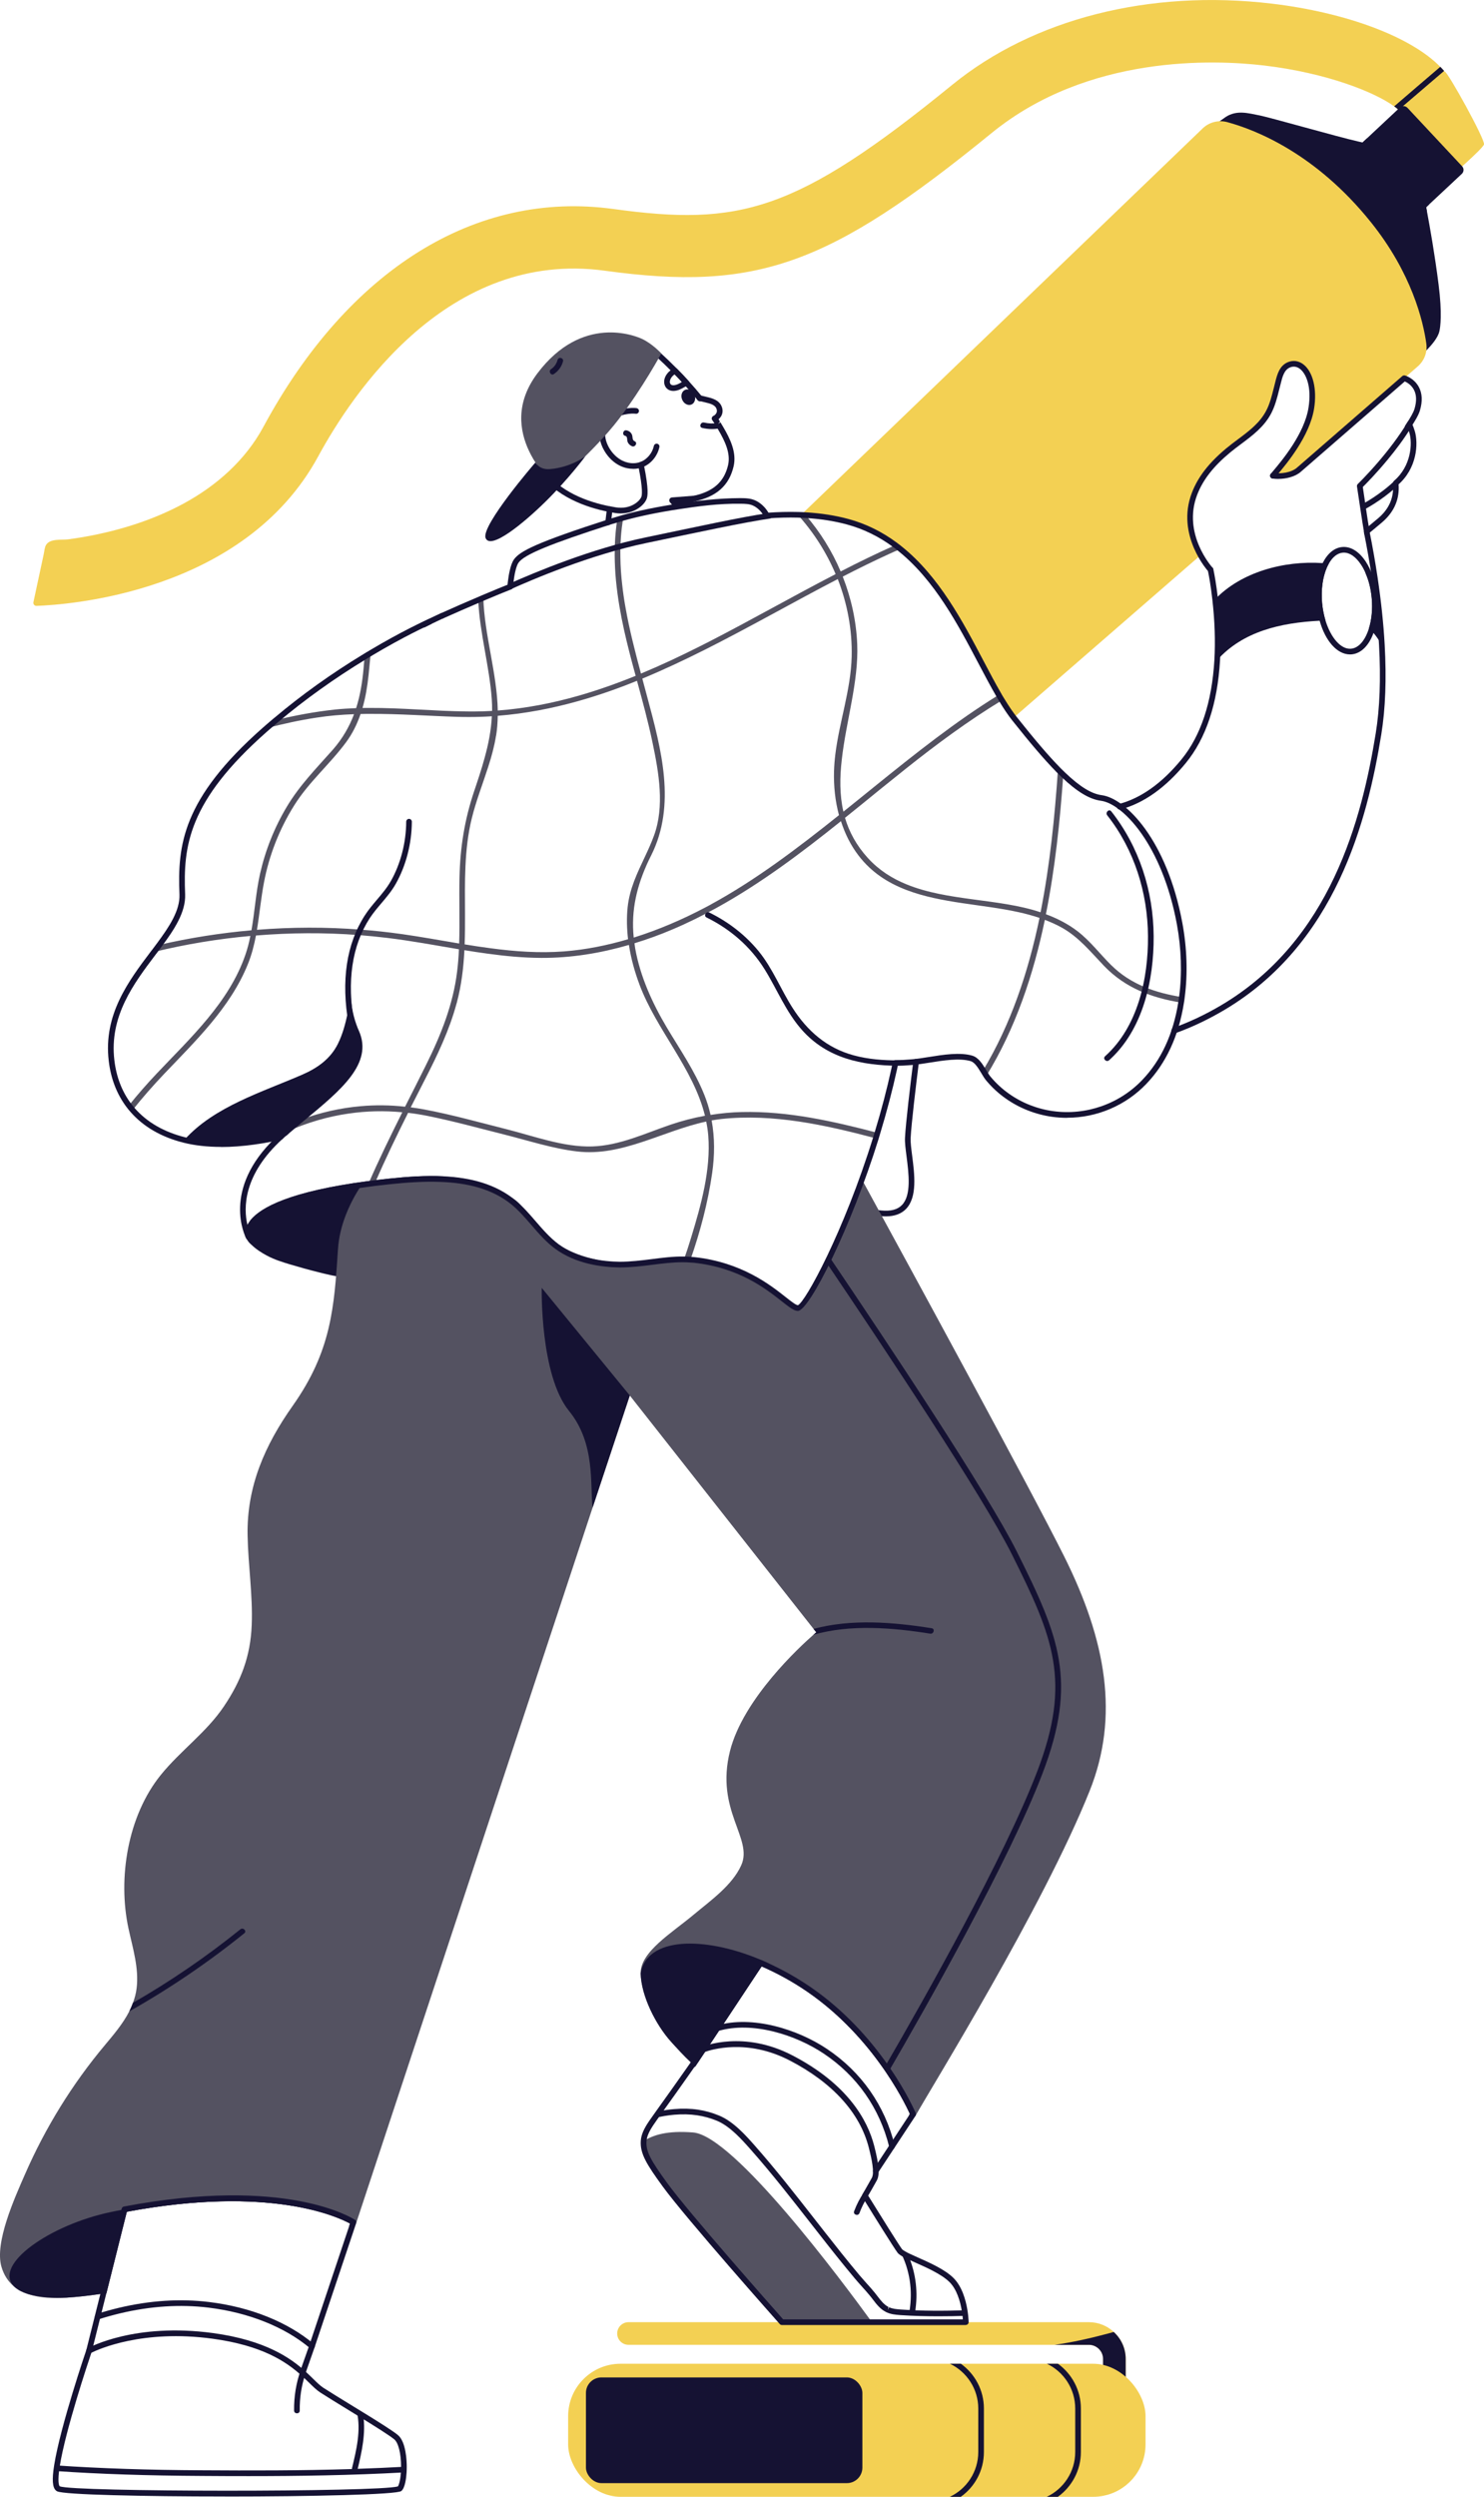<?xml version="1.0" standalone="no"?>
<!DOCTYPE svg PUBLIC "-//W3C//DTD SVG 1.1//EN" "http://www.w3.org/Graphics/SVG/1.1/DTD/svg11.dtd">
<svg xmlns="http://www.w3.org/2000/svg" id="Warstwa_2" data-name="Warstwa 2" viewBox="0 0 604.7 1017.03" width="604.7" height="1017.03">
  <defs>
    <style>
      .cls-1 {
        fill: #151233;
      }

      .cls-2 {
        fill: #f3d053;
      }

      .cls-3 {
        fill: #545261;
      }
    </style>
  </defs>
  <g id="Layer_4" data-name="Layer 4">
    <g>
      <path class="cls-3" d="M355.3,945.9h-36.72s-38.27-43.04-47.68-56.03c-6.44-8.86-9-13.05-8.65-17.78,4.04-2.45,9.48-4.3,20.18-3.47,16.58,1.29,60.55,60.32,72.86,77.27Z"/>
      <path class="cls-1" d="M248.34,171.24c-.39,0-.78-.2-.99-.57-.32-.55-.14-1.25.41-1.58,6.15-3.63,11.41-2.88,11.63-2.84.63.1,1.06.68.96,1.31-.09.63-.68,1.08-1.31.97-.05-.01-4.72-.65-10.12,2.54-.18.11-.39.16-.59.16Z"/>
      <path class="cls-2" d="M588.43,28.88c-.48-.55-.99-1.11-1.55-1.66-11.92-12.2-38.22-22.14-68.81-25.76-49.66-5.86-97.06,6.2-130.04,33.08-63.94,52.11-86.91,57.62-138.14,50.58-56.05-7.68-107.99,24.68-142.57,88.76-7.3,13.54-19.07,23.95-32.48,31.22-11.4,6.18-23.89,10.27-36.58,12.84-3.48.7-6.98,1.29-10.5,1.75-2.66.35-7.37-.43-9,2.29-.62,1.03-.69,2.59-.95,3.77-1.15,5.36-2.3,10.71-3.45,16.07-.25,1.15-.5,2.31-.74,3.46-.17.8.44,1.55,1.25,1.52,11.98-.44,84.43-5.01,114.77-60.87,13.91-25.61,52.96-84.4,116.8-75.66,61.82,8.47,91.27-2.01,157.61-56.07,39.3-32.04,90.74-29.92,111.04-27.52,25.6,3.02,45.3,10.96,53,16.65.69.48,1.29.99,1.78,1.45.42.39.74.76,1.02,1.11l18.54-15.73c-.32-.42-.65-.83-1.01-1.27Z"/>
      <path class="cls-1" d="M588.43,28.88v.02c-6.18,5.28-12.36,10.59-18.54,15.87-.48-.46-1.08-.97-1.78-1.45,6.25-5.4,12.52-10.75,18.78-16.1.55.55,1.06,1.11,1.55,1.66Z"/>
      <path class="cls-1" d="M360.93,495.46c-.68,0-1.39-.04-2.14-.11-.84-.09-1.69-.21-2.54-.37-.63-.11-1.04-.72-.92-1.34.11-.63.71-1.05,1.34-.92.79.15,1.58.26,2.36.34,3.89.39,6.66-.32,8.48-2.19,3.92-4.03,2.79-12.79,1.89-19.83-.39-3.02-.73-5.63-.63-7.58.28-5.88,2.23-22.03,3.37-31.13.08-.63.66-1.08,1.29-1,.63.08,1.08.66,1,1.29-1.14,9.07-3.08,25.14-3.36,30.95-.08,1.74.24,4.26.61,7.17.97,7.53,2.18,16.9-2.52,21.73-1.93,1.99-4.7,2.99-8.24,2.99Z"/>
      <path class="cls-3" d="M433.52,633.76c-14.03-28.06-63.72-119.27-81.99-152.73-.57,2.09-1.25,4.14-2.22,6.14-2.24,4.62-4.5,9.16-6.54,13.88-3.85,8.9-7.82,17.79-12.87,26.08-2.58,4.24-4.27,8.07-9.33,2.61-5.48-5.91-15.85-11.71-25.77-14.79-.19.07-.39.1-.63.05-4.71-1.05-8.64-2.72-13.6-2.65-5.15.07-10.19.94-15.25,1.76-7.62,1.24-15.08,1.85-22.7.21-7.42-1.6-14.12-4.92-19.78-9.99-2.82-2.53-5.31-5.41-7.44-8.55-.95-1.4-1.74-2.96-2.77-4.31-1.94-2.53-4.05-3.69-6.55-4.74l9.66,29.79,115.77,147,1.11,1.38s-.41.35-1.18,1.01c-5.47,4.8-28.67,26.11-34,47.42-6.07,24.22,9.53,35.47,4.61,46.43-3.71,8.28-12.71,14.55-19.47,20.21-8.79,7.36-21.75,15.11-21.52,23.87,0,.02-.02.02,0,.05.25,9.2,6.16,20.78,12.2,27.56,2.63,2.98,5.65,5.56,8.9,7.82.62.46,1.27.88,1.94,1.29l26.25-39.6c5.47,2.38,10.79,5.21,15.89,8.49,28.6,18.36,42.37,46.87,44.54,51.64l-.41.62c.74-.18,1.25-.32,1.5-.39.09-.02.14-.05.18-.07.02-.02.05-.02.05-.02,0,0,.44,1.45.92.65,6.6-11.83,51.97-84.86,71-132.43,12.11-30.28,6.8-61.09-10.5-95.69Z"/>
      <path class="cls-1" d="M414.37,632.08c-11.94-23.88-53.31-85.96-75.76-119.16-.57.53-.98,1.31-1.38,2.07,22.53,33.34,63.28,94.53,75.08,118.13,16.9,33.81,24.4,51.69,10.33,88.45-13.32,34.81-46.08,92.75-61.54,119.4,0,.02.02.03.03.05.37.9.72,1.8,1.03,2.71,15.06-25.9,48.97-85.66,62.63-121.33,14.42-37.67,6.78-55.89-10.42-90.31Z"/>
      <path class="cls-1" d="M180.68,479.17l-1.22,2.26s-10.63,19.42-10.63,19.42c-.54.99-.83,2.18-1.32,3.21-1.23,2.52-2.78,4.88-4.62,6.99-2.46,2.81-5.46,5.15-8.86,6.72-4.38,2.03-9.24,2.71-14.04,2.4-3.55-.23-6.98-1.15-10.43-2.01-3.74-.93-7.45-1.96-11.14-3.06-3.39-1.01-6.64-2.02-9.77-3.71-2.27-1.22-4.4-2.61-6.25-4.41-.67-.65-.9-.61-2.13-2.67-1.23-2.06.7-1.31.4-2.15l1.38-5.12c4.22-5.21,16.12-11.74,47.84-15.92l2.68-.35c1.94-.23,3.9-.46,5.97-.67,7.43-.78,14.95-1.31,22.14-.95Z"/>
      <path class="cls-3" d="M249.1,514.2c-10.93-1.52-21.05-5.01-28.9-13.01-4.08-4.16-6.81-9.64-11.52-13.13-5.43-4.01-13.03-6.63-19.64-7.89-14.15-2.71-28.56,1.27-42.52,3.69-4.39,7-8.19,15.59-8.8,24.95-1.55,23.85-2.7,41.52-18.45,63.82-11.35,16.05-18.78,32.91-18.38,52.84.23,12.16,2.15,24.27,1.68,36.42-.48,12.69-4.34,22.79-11.33,33.17-7.13,10.61-17.67,17.99-25.72,27.93-13.45,16.61-17.62,42-13.15,62.6,1.71,7.89,4.31,16.1,3.3,24.27-.25,2.1-.78,4.08-1.5,5.97-.41,1.2-.92,2.35-1.5,3.48-2.56,4.98-6.27,9.36-9.92,13.72-13.29,15.85-24.27,33.63-32.55,52.59-4.31,9.83-12.48,27.93-9.6,37.74,1.01,3.44,2.77,6,4.98,7.87l.07.07c1.59,1.31,3.39,2.28,5.35,3,.16.07.32.12.46.16,4.89,1.68,10.56,1.78,15.52,1.48.07,0,.14,0,.21-.02,4.31-.28,8.9-.78,13.7-1.5.81-.09,1.64-.21,2.47-.35v-.02l8.3-33.12c58.54-10.93,86.2,2.17,90.97,4.8l-.35,1.06c1.29-.46,2.08-.76,2.28-.83.02-.02.05-.02.05-.02l.51-.37,96.35-291.48,15.15-45.65,5.63-16.95-1.2-37.74c-3.51.94-7.4,1.09-11.96.46Z"/>
      <path class="cls-1" d="M568.8,197.88c-.32,0-.65-.14-.87-.4-.42-.48-.36-1.21.12-1.63,7.01-6.02,7.55-15.23,6.24-19.62-.28-.93-.63-1.87-.98-2.64-.26-.58,0-1.26.57-1.52.57-.26,1.26,0,1.52.57.4.87.77,1.89,1.09,2.93,1.53,5.15.94,15.26-6.95,22.04-.22.19-.49.28-.75.28Z"/>
      <path class="cls-1" d="M557.79,217.23l-.84-.8-.73-.89c.71-.59,1.05-.87,1.71-1.4,1.25-1.02,2.52-2.08,3.76-3.14,4.03-3.46,6.04-7.66,5.96-12.48,0-.32-.02-.64-.05-.95-.04-.64.44-1.19,1.07-1.23.64-.04,1.19.44,1.23,1.07.02.35.04.7.05,1.07.09,5.55-2.19,10.35-6.77,14.28-1.25,1.07-2.53,2.13-3.8,3.18-.66.53-.99.81-1.59,1.3Z"/>
      <path class="cls-1" d="M568.8,198.5c-6.07,5.49-12.43,8.81-12.8,9l-1.04-2.05c.09-.05,7.34-3.81,13.56-9.85.16.92.25,1.89.28,2.91Z"/>
      <g>
        <path class="cls-1" d="M478.5,420.93c-.47,0-.92-.29-1.09-.76-.21-.6.1-1.26.7-1.48,6.59-2.36,13.18-5.48,19.59-9.28,44.55-26.41,57.23-75.82,62.88-110.69,1.66-10.26,2.11-22.35,1.35-35.94-.47-8.43-1.44-17.59-2.87-27.23-.91-6.11-2.02-12.4-3.28-18.68-.13-.62.28-1.23.9-1.36.61-.13,1.23.28,1.36.9,1.27,6.32,2.38,12.64,3.3,18.8,1.45,9.71,2.42,18.94,2.89,27.44.77,13.76.31,26.02-1.37,36.44-5.73,35.33-18.59,85.4-63.98,112.31-6.54,3.87-13.26,7.06-19.98,9.47-.13.05-.26.07-.39.07Z"/>
        <path class="cls-1" d="M456.26,329.76c-.51,0-.98-.34-1.11-.86-.16-.61.2-1.25.82-1.41,8.98-2.38,17.55-8.49,25.45-18.15,7.9-9.66,12.42-23.3,13.42-40.53.43-7.67.15-15.94-.83-24.58-.71-6.14-1.34-9.48-1.85-11.93-.13-.62.27-1.23.89-1.36.61-.14,1.23.27,1.36.89.52,2.5,1.16,5.9,1.89,12.14.99,8.77,1.27,17.17.84,24.97-1.03,17.74-5.72,31.82-13.94,41.86-8.22,10.04-17.18,16.41-26.65,18.92-.1.03-.2.04-.3.04Z"/>
      </g>
      <g>
        <path class="cls-2" d="M570.91,45.14c.72-.58,16.72-15.86,17.88-15.86s16.48,27.68,15.91,29.55c-.58,1.87-14.03,13.45-14.03,13.45l-19.75-27.15Z"/>
        <path class="cls-1" d="M595.65,70.83l-13.33,12.46-1.18,1.13-.53.48-16.47,15.41-25.26-27.01,16.31-15.27.07-.05,1.71-1.59,13.42-12.57c.9-.83,2.28-.78,3.14.12l22.24,23.78c.83.88.78,2.28-.12,3.11Z"/>
        <path class="cls-1" d="M586.52,134.95c-1.15,5.19-10.38,12.29-10.38,12.29,0,0-82.21-95.65-82.25-95.72.18,0,5.05-3.55,5.63-3.92,4.52-2.88,9.07-1.5,13.91-.55,4.36.88,31.81,8.74,40.11,10.61.55.12,1.11.25,1.66.37.07.02.12.02.18.05l2.14.48,23.07,23.07s.21.99.55,2.79c.09.55.23,1.18.35,1.89,1.15,6.07,3.16,17.39,4.71,29.62,1.5,11.79.72,17.32.32,19.03Z"/>
        <path class="cls-2" d="M581.21,140.03c-1.3-9.32-5.96-28.77-22.56-49.48-22.67-28.28-47.42-37.79-58.56-40.8-3.56-.96-7.35-.02-10.01,2.54l-164.01,157.77c11.57.39,23.84,3.2,33.92,8.74,7.79,4.29,13.54,10.29,18.26,17.36,4.25,3.03,6.97,7.44,9.39,12.04,3.41,6.51,7.76,12.6,10.86,19.27,3.49,7.51,13.15,23.97,14.1,25.24l76.19-66.2c-3.12-3.97-3.85-10.82-3.87-15.62-.04-7.46,3.01-14.24,7.41-20.12.11-.15.24-.26.38-.34,3.05-4.37,8.35-7.67,12.39-10.99,5.14-4.23,9.99-6.75,12.85-13.08,0-.04,0-.07,0-.11,1.17-4.87,1.66-16.55,8.25-17.81,4.96-.94,7.72,6.17,8.39,9.96,1.24,6.92-1.33,15.44-5.06,21.25-.81,1.26-1.74,2.35-2.72,3.39-.55,2.26-1.98,4.14-3.48,5.88-1.29,1.49-2.58,2.97-3.88,4.46,2.23.74,4.62.68,7.02.39l51.23-44.51c2.64-2.3,3.98-5.76,3.5-9.23Z"/>
        <path class="cls-1" d="M581.14,84.42c.09.55.23,1.18.35,1.89-.28-.48-.58-.95-.88-1.41-2.98-4.73-6.41-9.13-10.17-13.29-.81-.9-1.64-1.78-2.49-2.63-3.9-3.97-8.1-7.63-12.57-10.91-.02-.05-.07-.07-.12-.09l1.71-1.59c5.44,4.01,10.5,8.56,15.09,13.61,3.78,4.13,7.24,8.56,10.26,13.29l-1.18,1.13Z"/>
      </g>
      <g>
        <path class="cls-1" d="M282.7,204.29c-.53,0-1.01-.37-1.13-.91-.14-.62.26-1.24.88-1.37,8.21-1.78,12.6-5.66,14.23-12.56,1.11-4.8-1.29-9.8-4.05-14.48-.32-.56-.65-1.11-.98-1.66-.02-.02-.1-.15-.17-.28-.43-.71-.82-1.32-1.22-1.92-.35-.53-.2-1.25.33-1.6.53-.35,1.25-.21,1.6.33.41.62.8,1.24,1.19,1.87l-.76.98.94-.67c.41.66.75,1.23,1.07,1.79,3,5.08,5.6,10.57,4.3,16.16-1.83,7.78-6.91,12.33-15.99,14.29-.08.02-.16.03-.24.03Z"/>
        <path class="cls-1" d="M239.21,181c-.48,0-.92-.3-1.09-.77-2.32-6.67-2.54-13.4-.66-19.49,3.49-11.3,8.41-18.3,14.61-20.78,4.47-1.8,9.46-1.2,14.81,1.79.23.16,4.03,3.43,8.99,8.46,1.49,1.49,3.09,3.17,4.73,4.99,1.95,2.14,3.81,4.3,5.52,6.41.4.5.32,1.22-.17,1.62-.5.4-1.22.32-1.62-.17-1.68-2.07-3.51-4.2-5.44-6.31-1.62-1.8-3.18-3.45-4.65-4.92-4.89-4.96-8.62-8.17-8.66-8.2-4.53-2.5-8.85-3.05-12.64-1.53-5.53,2.22-9.99,8.72-13.26,19.33-1.74,5.61-1.52,11.85.64,18.05.21.6-.11,1.26-.71,1.47-.13.04-.25.06-.38.06Z"/>
      </g>
      <path class="cls-1" d="M247.81,213.94s-.09,0-.14,0c-.63-.07-1.09-.65-1.01-1.28l.64-5.38c.07-.63.66-1.09,1.28-1.01.63.07,1.09.65,1.01,1.28l-.64,5.38c-.07.59-.57,1.02-1.14,1.02Z"/>
      <path class="cls-1" d="M291.22,171.63c-.4,0-.79-.21-1-.58-.32-.55-.12-1.26.43-1.57.73-.42,1.87-1.34,1.34-2.89-.6-1.73-2.67-2.22-4.67-2.7l-.66-.16c-.61-.15-1.22-.3-1.83-.44-.62-.14-1.01-.76-.86-1.38.15-.62.76-1.01,1.38-.86.62.14,1.25.29,1.87.45l.64.16c2.24.53,5.3,1.26,6.31,4.19.77,2.21-.15,4.37-2.38,5.65-.18.1-.38.15-.57.15Z"/>
      <path class="cls-1" d="M278.01,162.89c.74,1.64,2.44,2.48,3.79,1.87s1.86-2.44,1.12-4.08c-.74-1.64-2.44-2.48-3.79-1.87-1.36.61-1.86,2.44-1.12,4.08Z"/>
      <path class="cls-1" d="M286.16,174.31c2.54.6,5.1.62,7.47.06-.32-.55-.65-1.11-.99-1.67-.09-.12-.15-.25-.24-.39-1.76.3-3.6.25-5.49-.19-1.44-.33-2.22,1.85-.75,2.19Z"/>
      <path class="cls-1" d="M274.38,159.24c-1.37,0-2.52-.59-3.18-1.64-.81-1.29-.76-3.05.13-4.59.65-1.15,1.67-2.13,3.11-3,.45-.28,1.04-.2,1.41.17,1.5,1.5,3.09,3.18,4.74,5,.24.27.34.62.28.98-.06.35-.28.65-.6.82l-.64.32c-.27.14-.55.27-.81.42-1.23.72-2.6,1.41-4.11,1.51-.11,0-.23.01-.34.01ZM274.89,152.48c-.7.52-1.21,1.07-1.55,1.67-.45.78-.52,1.68-.18,2.22.26.41.72.59,1.41.55h0c1.08-.07,2.17-.66,3.11-1.21l.18-.1c-1.02-1.11-2.01-2.16-2.97-3.13Z"/>
      <path class="cls-1" d="M252.97,209.15c-.75,0-1.5-.06-2.27-.18-7.15-1.11-20.38-4.35-28.67-13.55-.43-.48-.39-1.2.08-1.63.47-.43,1.2-.39,1.63.08,7.81,8.67,20.46,11.75,27.31,12.81,2.8.43,5.51-.08,7.64-1.46,1.3-.84,2.18-1.77,2.63-2.78.28-.63.72-3.09-1.17-12.4-.13-.62.28-1.23.9-1.36.61-.12,1.23.28,1.36.9,2.01,9.89,1.55,12.61,1.02,13.79-.63,1.43-1.81,2.71-3.49,3.79-2.01,1.3-4.43,1.97-6.97,1.97Z"/>
      <g>
        <path class="cls-1" d="M261.36,190.39c-.47,0-.91-.29-1.08-.75-.22-.6.08-1.26.68-1.48,2.69-1,4.84-3.56,5.48-6.53.14-.62.74-1.02,1.37-.88.62.13,1.02.75.88,1.37-.81,3.73-3.53,6.95-6.94,8.21-.13.05-.27.07-.4.07Z"/>
        <path class="cls-1" d="M258.01,190.97c-.82,0-1.66-.09-2.49-.26-.96-.2-1.89-.52-2.78-.94-2.6-1.24-4.84-3.36-6.47-6.12-1.9-3.23-2.48-6.64-1.63-9.59,1-3.44,4.15-6.26,8.02-7.18.62-.16,1.24.24,1.39.86.15.62-.24,1.24-.86,1.39-3.08.73-5.57,2.92-6.34,5.58-.66,2.3-.15,5.14,1.4,7.78,1.37,2.33,3.32,4.18,5.47,5.21.72.34,1.48.6,2.26.77,1.74.37,3.45.26,4.96-.3.6-.22,1.26.09,1.48.68.22.6-.08,1.26-.68,1.48-1.18.44-2.45.66-3.75.66Z"/>
      </g>
      <path class="cls-1" d="M255.73,179.96c-.3-.79.06-2.2-.96-2.42-1.45-.32-.9-2.56.55-2.24.96.21,1.75.78,2.16,1.69.44.97-.01,2.25,1.12,2.74,1.36.6.22,2.61-1.13,2.01-.79-.35-1.44-.97-1.75-1.79Z"/>
      <path class="cls-1" d="M274.16,205.95c2.8-.24,5.61-.37,8.42-.44l.12-2.37.82-1.27-9.69.75c-.98.08-1.47,1.21-.85,1.97.34.41.74.88,1.18,1.36Z"/>
      <path class="cls-3" d="M269.47,143.97s-7.41,13.76-17.31,26.73c-9.9,12.97-26.33,26.79-26.33,26.79,0,0-24.98-21.38-6.82-45.45,18.16-24.07,39.78-15.31,42.59-14,4.3,2.01,7.86,5.92,7.86,5.92Z"/>
      <path class="cls-1" d="M218.18,188.39c-.17.12-22.24,25.76-20.31,30.76,1.92,5,15.14-5.69,24.41-14.81,9.47-9.32,16.24-18.48,16.24-18.48,0,0-5.78,4.53-14.49,5.22-4.31.34-5.84-2.68-5.84-2.68Z"/>
      <path class="cls-1" d="M227.2,146.6c-.42,1.56-1.31,2.86-2.65,3.76-1.22.83-.07,2.83,1.16,1.99,1.84-1.24,3.13-2.99,3.71-5.14.39-1.44-1.84-2.05-2.22-.61Z"/>
      <path class="cls-3" d="M452.8,393.15c-4.61-4.57-8.51-9.8-13.68-13.79-3.92-3.02-8.33-5.26-12.94-6.97,3.74-18.66,5.74-37.85,7.08-56.74-.69-.67-1.41-1.38-2.17-2.12-1.31,19.28-3.3,38.96-7.08,58.06-.02-.02-.05-.02-.09-.02-16.88-5.65-37.81-4.45-54.64-11.39-5.81-2.38-11.14-5.74-15.66-10.7-4.71-5.19-7.61-10.66-9.3-16.35,4.68-3.76,9.34-7.54,13.98-11.33,3.6-2.91,7.2-5.79,10.79-8.67,12.36-9.83,25.4-19.51,39.14-27.84-.46-.72-.9-1.45-1.31-2.21-17.48,10.77-34.02,23.94-50.47,37.23-4.27,3.44-8.51,6.9-12.78,10.31-1.57-6.83-1.5-13.91-.67-21.13,1.73-15.64,6.92-31.83,6.3-47.08-.39-9.5-2.47-18.8-5.9-27.54,6.27-3.23,12.59-6.34,18.96-9.25,1.48-.67,2.95-1.34,4.45-1.96-.67-.55-1.36-1.08-2.05-1.59-7.52,3.34-14.9,6.94-22.21,10.7-3.53-8.3-8.35-16.05-14.23-22.88-1.06-.07-2.12-.12-3.18-.14,6.41,7.1,11.63,15.29,15.36,24.1-17.23,8.9-34.09,18.54-51.34,27.4-1.29.67-2.61,1.34-3.92,1.98-7.89,3.99-15.92,7.75-24.06,11.14-2.4-8.95-4.75-18.01-6.34-27.15-.53-2.95-.97-5.93-1.29-8.9-.44-3.78-.72-7.59-.76-11.39-.09-5.33.25-10.68,1.18-15.98-.83.23-1.64.46-2.47.69-.99,6.5-1.22,13.03-.88,19.61v.02c.07,1.71.21,3.44.37,5.14.35,3.58.83,7.13,1.43,10.68,1.06,6.27,2.49,12.52,4.06,18.66.81,3.18,1.66,6.34,2.54,9.53-7.61,3.09-15.36,5.84-23.23,8.1-10.75,3.07-21.73,5.21-32.96,6.04-.3-15.22-5.47-30.82-5.88-45.9-.67.28-1.36.58-2.08.9.6,13.38,4.57,27.06,5.51,40.32.12,1.64.16,3.25.14,4.84-2.51.14-5.05.23-7.59.23-.95,0-1.87,0-2.81-.02-13.33-.14-26.59-1.5-39.9-1.43-.83,0-1.68,0-2.51.02,1.25-4.31,1.98-8.83,2.47-13.4.3-2.95.6-5.93.88-8.95-.83.46-1.66.97-2.51,1.5-.12,1.52-.25,3.04-.39,4.57-.51,5.79-1.41,11.23-3.04,16.35-2.98.12-5.95.28-8.93.6-7.96.88-15.85,2.33-23.62,4.22h-.02c-1.29,1.08-2.58,2.19-3.88,3.32,6.67-1.75,13.42-3.23,20.27-4.27,5.12-.81,10.22-1.22,15.32-1.41-1.94,5.14-4.71,9.99-8.7,14.53-6.69,7.54-13.52,14.49-18.71,23.2-5.05,8.44-8.74,17.74-10.91,27.36-1.68,7.54-2.14,15.32-3.48,22.93-12.62,1.11-25.16,3.09-37.5,5.93-.69.95-1.43,1.91-2.15,2.88,12.89-3.14,26.02-5.31,39.21-6.5-.51,2.58-1.15,5.14-2.03,7.66-6.64,19.38-22.37,33.84-36.1,48.35-3.99,4.22-7.8,8.56-11.37,13.03.48.65.99,1.27,1.52,1.87,3.97-5.01,8.23-9.85,12.71-14.58,12.92-13.56,27.1-27.13,34.25-44.84,1.55-3.81,2.54-7.73,3.3-11.67,13.91-1.15,27.91-1.25,41.84-.18,3.88.3,7.75.69,11.62,1.15,9.78,1.18,19.51,3,29.25,4.64-.14,3.07-.37,6.14-.76,9.18-.81,6.62-2.45,13.03-4.61,19.26-2.24,6.41-5.03,12.64-8.07,18.75-2.81,5.67-5.67,11.3-8.51,16.93-6.09-.67-12.11-.74-18.08-.21-8.23.72-16.35,2.54-24.36,5.49-1.61.6-3.23,1.25-4.82,1.94-4.84,2.08-9.5,4.43-14.07,6.99,2.31-.3,4.68-.69,7.13-1.18,0,0,.02,0,.02-.02.88-.44,1.73-.88,2.63-1.31,1.11-.53,2.21-1.04,3.32-1.52,8.33-3.71,16.75-6.18,25.35-7.4h.02c7.13-1.04,14.37-1.2,21.73-.51-4.82,9.66-9.57,19.33-13.86,29.25.88-.12,1.78-.23,2.68-.35,4.2-9.69,8.79-19.21,13.54-28.67,2.65.3,5.33.74,8,1.27,10.52,2.12,20.87,4.98,31.25,7.59,9.73,2.44,19.63,5.7,29.62,6.87,18.25,2.19,34.99-8.42,52.61-12.18.37,1.85.67,3.74.83,5.67,1.11,14.05-2.98,28.53-7.06,41.84-.88,2.91-1.82,5.81-2.84,8.67.88,0,1.75.05,2.63.12,4.04-11.53,7.15-23.37,8.86-35.29,1.04-7.27,1.08-14.44-.21-21.47,1.31-.23,2.63-.42,3.94-.58,21.29-2.26,42.44,2.45,62.97,7.87.23-.74.46-1.48.67-2.24-18.06-4.73-36.49-8.9-55.24-8.47-4.31.09-8.56.51-12.78,1.18-.62-2.74-1.45-5.47-2.54-8.17-3.92-9.8-9.96-18.5-15.34-27.52-5.9-9.94-10.75-20.62-12.82-32.04-.14-.74-.18-1.45-.3-2.19,5.24-1.61,10.38-3.46,15.41-5.61,6.18-2.61,12.13-5.56,17.95-8.76,18.08-9.96,34.6-22.42,50.77-35.36,1.61,5.03,3.94,9.8,7.17,14,5.28,6.9,12.06,11.19,19.58,14.05,14.23,5.44,31.14,5.79,45.65,9.02,2.86.62,5.72,1.41,8.51,2.33-4.57,22.05-11.65,43.25-23.02,62.16.46.76.9,1.52,1.34,2.19,11.83-19.26,19.14-40.96,23.85-63.55,2.44.92,4.84,1.98,7.13,3.28,6.85,3.9,11.6,9.83,16.95,15.43,8.7,9.06,19.44,13.03,31.44,14.99.14-.74.25-1.48.32-2.24-10.63-1.73-20.78-5.07-28.76-12.99ZM202.15,299.69c.44-2.7.62-5.4.67-8.12,11.26-.9,22.17-3,32.8-6,8.14-2.28,16.1-5.07,23.94-8.26,2.28,8.35,4.57,16.72,6.34,25.21,2.54,12.16,5.01,25.93.55,37.94-1.08,2.98-2.38,5.79-3.67,8.53-3.09,6.6-6.23,12.92-7.04,20.62-.44,4.31-.32,8.67.18,12.96-8.51,2.51-17.23,4.27-26.09,4.96-10.03.76-19.93.05-29.8-1.27h-.02c-3.55-.46-7.13-1.01-10.68-1.59.16-4.11.18-8.23.16-12.36-.05-13.01-.39-26.2,2.74-38.93,1.75-7.15,4.47-14.02,6.71-21.04,1.34-4.13,2.49-8.33,3.18-12.66ZM163.79,380.49c-5.58-.78-11.19-1.41-16.79-1.82-14.07-1.11-28.23-1.06-42.3.07,1.06-6.41,1.64-12.89,2.88-19.38,2.1-11.03,6.27-21.64,12.23-31.18,5.97-9.62,14.53-16.79,21.2-25.83,2.65-3.58,4.52-7.45,5.91-11.51,1.27-.05,2.54-.05,3.81-.05,11.79-.07,23.57.83,35.5,1.2,1.61.05,3.21.07,4.8.07,3.16,0,6.3-.09,9.39-.3-.3,5.77-1.38,11.3-2.91,16.79v.02c-1.22,4.52-2.72,9-4.27,13.61-3.9,11.53-5.74,22.97-6,35.13-.21,9,.16,18.01-.14,27.01-7.77-1.31-15.52-2.72-23.3-3.83ZM260.57,401.04c6.94,18.54,21.96,34.16,26.69,53.44-4.73.85-9.41,2.08-14.02,3.64-10.38,3.53-20.71,8.49-31.88,8.86-11.72.37-23.97-4.27-35.22-7.08-11.07-2.79-22.12-5.9-33.35-8-1.82-.35-3.62-.6-5.42-.85,1.94-3.83,3.88-7.66,5.86-11.49,5.05-9.83,9.85-19.93,12.76-30.63.07-.18.12-.35.16-.53,1.87-7.01,2.72-14.16,3.09-21.36,3.18.51,6.37,1.01,9.55,1.43,7.22.99,14.49,1.68,21.8,1.71,12.13.05,24.08-1.91,35.68-5.28.85,5.51,2.35,10.96,4.31,16.15ZM289.71,368.4c-.76.42-1.52.83-2.28,1.22-9.32,4.91-19.1,9.13-29.2,12.29-1.15-11.19,1.27-21.17,6.11-31.46.32-.65.65-1.31.97-1.96,10.36-20.62,4.13-43.29-1.55-64.49-.67-2.51-1.34-5.03-2.03-7.57,8.56-3.55,17-7.52,25.37-11.72,18.27-9.18,36.17-19.44,54.27-28.83,3.9,9.99,5.93,20.74,5.67,31.58-.35,13.56-5.03,26.5-6.67,39.9-.28,2.26-.46,4.54-.53,6.85-.16,5.95.46,12.04,2.03,17.83-16.93,13.52-34,26.46-52.17,36.35Z"/>
      <path class="cls-1" d="M366.1,431.92c-.14.74-.3,1.48-.46,2.19-14.46-.16-28.53-2.98-38.82-14.53-6.57-7.38-10.08-16.42-15.22-24.7-5.74-9.25-13.98-16.4-23.71-21.17-1.34-.67-.16-2.65,1.15-2.01,7.77,3.83,14.67,9.11,20.14,15.82,5.74,7.06,8.97,15.55,13.84,23.13,5.97,9.34,13.93,16.24,24.73,19.19,6,1.64,12.18,2.1,18.36,2.08Z"/>
      <path class="cls-1" d="M159.22,358.97c4.02-7.09,6.26-15.71,6.3-24.27,0-.64.52-1.15,1.15-1.15h0c.64,0,1.15.52,1.15,1.16-.05,8.95-2.39,17.97-6.6,25.39-1.64,2.89-3.76,5.39-5.82,7.82-1.66,1.96-3.37,3.98-4.78,6.15-7.2,11.16-9.33,25.54-6.31,42.74.11.63-.31,1.23-.94,1.33-.07.01-.13.02-.2.02-.55,0-1.04-.39-1.13-.95-3.12-17.79-.88-32.72,6.65-44.39,1.48-2.3,3.25-4.38,4.95-6.39,2.08-2.45,4.04-4.77,5.57-7.47Z"/>
      <path class="cls-1" d="M314.13,211.17c-10.98,1.59-28.88,5.46-50.8,10.03-22.42,4.66-45.95,14.62-56.14,19.24.07-.83.14-1.73.28-2.65,10.86-4.84,33.63-14.32,55.4-18.84,21.27-4.43,38.92-8.3,49.92-9.91.44.72.9,1.43,1.34,2.15Z"/>
      <path class="cls-1" d="M493.28,233.22c-.31,0-.62-.12-.84-.37-.14-.15-13.47-14.8-6.75-32.19,2.49-6.45,6.97-12.21,14.08-18.11,1.5-1.25,3.07-2.42,4.64-3.59,4.58-3.42,8.91-6.66,11.53-11.64,1.49-2.83,2.29-6.05,3.07-9.16l.65-2.57c.74-2.95,1.67-6.63,5.11-8.06,2.2-.91,4.48-.57,6.41.95,3.84,3.02,5.53,10.04,4.3,17.88-1.77,11.31-11.31,22.65-14.9,26.92-.42.5-.76.91-1,1.21-.4.5-1.12.57-1.62.18-.5-.4-.58-1.12-.18-1.62.25-.31.61-.73,1.04-1.25,3.48-4.13,12.72-15.11,14.38-25.79,1.34-8.55-1.02-13.81-3.45-15.71-1.27-1-2.69-1.21-4.1-.63-2.37.98-3.08,3.78-3.76,6.49l-.65,2.56c-.81,3.24-1.65,6.59-3.26,9.67-2.86,5.45-7.6,8.99-12.19,12.42-1.54,1.15-3.08,2.3-4.55,3.52-6.8,5.64-11.05,11.1-13.4,17.17-6.21,16.06,6.16,29.66,6.28,29.79.43.47.41,1.2-.06,1.63-.22.21-.5.31-.78.31Z"/>
      <path class="cls-1" d="M520.9,195.09c-.85,0-1.66-.06-2.41-.18-.63-.1-1.06-.69-.96-1.32.1-.63.71-1.05,1.32-.96,2.94.48,7.31-.11,9.62-2.12l42.95-37.32c.3-.25.7-.34,1.08-.24.15.04,3.68,1.09,5.61,4.62,1.44,2.62,1.6,5.86.49,9.61-.5,1.7-1.83,4.12-4.06,7.38-.36.53-1.08.66-1.6.3-.53-.36-.66-1.08-.3-1.6,2.06-3.03,3.32-5.29,3.75-6.74.93-3.15.83-5.79-.3-7.85-1.07-1.95-2.79-2.91-3.67-3.3l-42.43,36.86c-2.27,1.97-5.91,2.84-9.09,2.84Z"/>
      <path class="cls-1" d="M555.32,198.38c.16.9,2.04,14.28,2.71,17.81-.69.55-1.36,1.11-2.03,1.66-.67-3.48-2.98-19.34-3.05-19.66-.07-.39.05-.76.32-1.04.09-.09,3.74-3.62,8.3-8.93,3.94-4.59,8.58-10.5,12.25-16.68.35.76.71,1.73,1.04,2.79-2.88,4.64-6.2,9.02-9.32,12.78-4.68,5.67-8.86,9.92-10.22,11.26Z"/>
      <g>
        <path class="cls-1" d="M538.96,229.37c.83.07,1.68.14,2.51.23-.3.48-.55,1.02-.81,1.59-1.71,3.92-2.4,9.02-1.94,14.37.23,2.54.71,4.98,1.38,7.2-.78.02-1.59.07-2.38.09-15.89.81-31.28,4.34-41.75,16.03.51-9.11-.05-17.81-.83-24.77,10.56-11.05,27.91-15.82,43.8-14.74Z"/>
        <path class="cls-1" d="M563.08,262.72c-1.15-1.87-2.19-3.51-3.41-4.89-.58-.65-1.2-1.22-1.89-1.78,1.11-3.46,1.57-7.75,1.18-12.25-.32-3.81-1.2-7.38-2.56-10.4,1.06.48,2.1.99,3.09,1.59.25.12.48.25.71.39,1.27,8.51,2.35,17.83,2.88,27.33Z"/>
      </g>
      <path class="cls-1" d="M561.26,243.6c-.28-3.04-.88-5.95-1.78-8.6-.78-2.33-1.78-4.47-3-6.3-2.7-4.08-6.11-6.18-9.53-5.88-3.23.28-6.02,2.61-8,6.55-.12.3-.25.6-.39.9-1.87,4.27-2.63,9.78-2.12,15.48.21,2.51.65,4.91,1.29,7.1,2.28,8.17,7.08,13.72,12.36,13.72.21,0,.41-.02.65-.02,3.92-.35,7.1-3.67,8.93-8.72,1.43-3.92,2.05-8.86,1.59-14.23ZM550.54,264.24c-4.13.39-8.28-4.47-10.43-11.49-.67-2.21-1.15-4.66-1.38-7.2-.46-5.35.23-10.45,1.94-14.37.25-.58.51-1.11.81-1.59,1.52-2.72,3.51-4.29,5.67-4.47.16-.02.3-.02.44-.02,2.44,0,4.89,1.71,6.99,4.89.69,1.04,1.31,2.17,1.82,3.41,1.36,3.02,2.24,6.6,2.56,10.4.39,4.5-.07,8.79-1.18,12.25-1.48,4.71-4.08,7.91-7.24,8.19Z"/>
      <path class="cls-1" d="M452.8,330.48c-.92-1.17-2.54.48-1.63,1.63,11.04,14.01,16.49,31.49,16.61,49.25.11,17.29-4.13,36.91-17.48,48.88-1.11.99.53,2.62,1.63,1.63,13.81-12.38,18.27-32.62,18.16-50.51-.12-18.42-5.85-36.37-17.28-50.88Z"/>
      <path class="cls-1" d="M144.63,905.93s-.02,0-.05.02c-.21.07-.99.37-2.28.83l.35-1.06c-4.77-2.63-32.43-15.73-90.97-4.8l-8.3,33.12c-.42.07-.81.11-1.22.18-.41.07-.83.14-1.25.18-4.8.72-9.39,1.22-13.7,1.5-6.85.21-12.02-.35-15.73-1.45-.14-.05-.3-.09-.46-.16-2.42-.76-4.17-1.8-5.35-3l-.07-.07c-8.35-8.83,14.76-25,39.58-30.19,1.45-.3,2.88-.6,4.29-.85.42-.09.85-.18,1.27-.25,66.34-12.57,93.9,6,93.9,6Z"/>
      <path class="cls-1" d="M145.13,905.56l-16.91,50.49-3.81,10.86c-.18.48-.62.78-1.11.78-.12,0-.25-.02-.37-.07-.6-.21-.92-.88-.72-1.48l3.83-10.86,16.24-48.51.35-1.06c-4.77-2.63-32.43-15.73-90.97-4.8l-8.3,33.12v.02l-5.95,23.76c-.16.62-.78.99-1.41.83-.62-.14-.99-.76-.83-1.38l5.72-22.86,8.56-34.23.14-.53c.12-.44.46-.78.92-.85,66.01-12.52,93.02,4.7,94.15,5.44.16.09.28.23.37.39.16.28.18.62.09.92Z"/>
      <path class="cls-1" d="M127.14,956.83c-.26,0-.53-.09-.74-.27-10.34-8.71-25.09-14.61-41.53-16.6-11.44-1.39-23.52-.61-35.9,2.33-2.88.69-5.85,1.51-8.82,2.45-.62.2-1.25-.14-1.45-.75-.19-.61.15-1.26.75-1.45,3.03-.95,6.05-1.79,8.98-2.49,12.65-3,24.99-3.8,36.71-2.37,16.89,2.04,32.07,8.12,42.74,17.12.49.41.55,1.14.14,1.62-.23.27-.55.41-.88.41Z"/>
      <g>
        <path class="cls-2" d="M458.71,960.89v8.07c0,2.56-2.08,4.61-4.61,4.61s-4.61-2.05-4.61-4.61v-8.07c0-3.18-2.58-5.77-5.77-5.77h-187.62c-2.54,0-4.61-2.05-4.61-4.61s2.08-4.61,4.61-4.61h187.62c3.9,0,7.45,1.5,10.13,3.99,3,2.72,4.87,6.64,4.87,11Z"/>
        <path class="cls-1" d="M453.84,949.89c-.9.25-1.82.51-2.72.74-7.01,1.87-14.16,3.48-21.36,4.5h13.95c3.18,0,5.77,2.58,5.77,5.77v8.07c0,2.56,2.05,4.61,4.61,4.61s4.61-2.05,4.61-4.61v-8.07c0-4.36-1.87-8.28-4.87-11Z"/>
        <rect class="cls-2" x="231.51" y="962.83" width="235.27" height="54.2" rx="21.34" ry="21.34"/>
        <rect class="cls-1" x="238.76" y="968.4" width="112.64" height="43.06" rx="6.31" ry="6.31"/>
        <path class="cls-1" d="M431.07,962.83h-4.47c6.83,3.25,11.53,10.22,11.53,18.25v17.69c0,8.07-4.75,15.04-11.6,18.27h4.52c5.67-4.08,9.39-10.75,9.39-18.27v-17.69c0-7.5-3.69-14.16-9.36-18.25ZM391.54,962.83h-4.45c6.8,3.25,11.53,10.22,11.53,18.25v17.69c0,8.07-4.75,15.04-11.58,18.27h4.45c5.72-4.06,9.43-10.73,9.43-18.27v-17.69c0-7.52-3.71-14.16-9.39-18.25Z"/>
      </g>
      <path class="cls-1" d="M91.71,1016.9c-33.04,0-65.59-.69-68.43-2.11-1.64-.84-2.11-3.43-1.53-8.39.07-.53.14-1.07.23-1.62l.1-.69c2.57-16.01,13-46.61,13.11-46.92.09-.27.28-.5.53-.63.77-.43,19.37-10.52,51.11-6.2,21.33,2.91,31.52,10.16,37.34,15.37.75.7,1.34,1.24,1.88,1.76.56.53,1.09,1.05,1.6,1.55,1.53,1.5,2.85,2.79,4.11,3.6,2.52,1.64,7.18,4.49,12.1,7.51l3.3,2.02c.5.3.99.61,1.47.9,5.11,3.15,11.23,6.98,13.45,8.77,3.39,2.75,3.66,10.63,3.66,12.98,0,.81-.02,1.59-.07,2.38-.14,2.25-.61,6.21-2.12,7.48-1.71,1.49-37.04,2.26-71.83,2.26ZM37.23,958.36c-1.29,3.8-10.49,31.32-12.86,46.08l-.1.67c-.08.55-.16,1.07-.22,1.58-.63,5.34.27,6.04.28,6.05,4.95,2.38,129.81,2.41,137.8.06.36-.48,1-2.28,1.23-5.78.05-.73.07-1.47.07-2.23,0-5.42-1.1-9.81-2.8-11.19-2.11-1.71-8.16-5.48-13.19-8.59-.48-.28-.98-.59-1.49-.91l-3.29-2.02c-4.94-3.03-9.6-5.88-12.15-7.54-1.45-.94-2.84-2.3-4.46-3.88-.5-.49-1.02-1-1.58-1.53-.53-.51-1.11-1.04-1.7-1.59-6.18-5.54-15.76-12.13-36.23-14.92-28.51-3.87-46.49,4.34-49.3,5.73ZM162.65,1013.83h.02-.02Z"/>
      <path class="cls-1" d="M372.1,861.23s-.02,0-.05.02c-.05.02-.09.05-.18.07-.28.09-.81.28-1.57.51l.07-.12.41-.62c-2.17-4.77-15.94-33.28-44.54-51.64-5.1-3.28-10.43-6.11-15.89-8.49l-26.25,39.6-.69,1.04s-.07.09-.12.12c-.28-.23-.58-.48-.85-.74-.3-.25-.58-.53-.85-.81-3.02-2.79-5.86-5.93-8.33-8.72-6.04-6.78-11.95-18.36-12.2-27.56-.02-.02,0-.02,0-.05,2.47-14.97,25.84-15.18,48.56-5.7.37.16.71.3,1.08.46,5.77,2.45,10.76,6.42,16.16,9.88,29.92,19.19,43.85,49.59,45.14,52.52v.02c.07.14.09.21.09.21Z"/>
      <path class="cls-1" d="M373.02,861.88l-15.2,23.07c-.21.32-.58.51-.97.51-.21,0-.44-.05-.62-.18-.53-.35-.69-1.06-.32-1.59l14.39-21.84.07-.12.41-.62c-2.17-4.77-15.94-33.28-44.54-51.64-5.1-3.28-10.43-6.11-15.89-8.49l-26.25,39.6-.69,1.04s-.07.09-.12.12c-.39.44-1.01.53-1.5.21-.53-.35-.67-1.06-.32-1.59l.12-.16.58-.9,26.69-40.2.12-.18c.3-.46.9-.65,1.41-.42,5.88,2.49,11.65,5.54,17.11,9.04,28.86,18.5,42.93,47.19,45.32,52.47.12.23.18.41.25.55.05.14.09.3.09.46l.02.02c.07.3,0,.6-.16.85Z"/>
      <path class="cls-1" d="M363.47,875.43c-.52,0-.99-.35-1.12-.88-3.92-15.84-13.14-28.99-26.65-38.02-11.33-7.6-29.06-13.4-43.15-9.22-.62.17-1.25-.17-1.43-.78-.18-.61.17-1.25.78-1.43,14.81-4.39,33.31,1.61,45.1,9.51,13.99,9.36,23.54,22.98,27.6,39.38.15.62-.22,1.24-.84,1.4-.09.02-.19.03-.28.03Z"/>
      <path class="cls-1" d="M393.55,947.05h-74.96c-.33,0-.64-.14-.86-.39-.38-.43-38.41-43.23-47.75-56.12-6.46-8.88-9.24-13.32-8.87-18.54.15-2.33,1.18-4.79,3.34-7.95.32-.46.64-.93.99-1.42l.41-.58c.43-.62.89-1.26,1.36-1.92l.65-.91c7.8-10.83,17.63-24.93,17.73-25.07.13-.18.3-.32.5-.41.68-.28,16.94-6.84,36.79,3.48,22.74,11.8,30.68,26.55,33.34,36.86,2.02,7.85,2.31,11.81,1.05,14.11-.9,1.66-2.74,4.83-3.51,6.16.22.36.55.9.98,1.57,3.69,5.99,11.55,18.55,12.82,20.25.66.64,2.16,1.39,3.24,1.91.92.43,1.97.9,3.09,1.4,4.89,2.17,10.97,4.87,14.49,8.27,3.58,3.45,5.13,9.01,5.8,13.07.14.86.26,1.67.33,2.36.17,1.62.19,2.67.19,2.67,0,.31-.11.61-.33.83-.22.22-.51.35-.82.35ZM319.1,944.75h73.23c-.03-.37-.06-.81-.11-1.31-.07-.65-.18-1.41-.31-2.21-.62-3.71-2.01-8.78-5.13-11.79-3.23-3.12-9.1-5.73-13.82-7.83-1.14-.5-2.2-.98-3.14-1.42-2.04-.98-3.12-1.62-3.75-2.22-.16-.16-.25-.26-.35-.39-1.45-1.93-9.73-15.2-12.93-20.41-.65-1.02-1.1-1.75-1.28-2.06-.16-.21-.25-.46-.25-.71,0-.2.05-.41.16-.58,0,0,2.69-4.59,3.83-6.7,1.17-2.13-.06-7.76-1.26-12.43-3.64-14.12-14.77-26.35-32.17-35.38-17.48-9.09-32.28-4.33-34.54-3.51-1.45,2.08-10.36,14.83-17.54,24.8l-.65.91c-.46.65-.92,1.28-1.34,1.89l-.41.59c-.33.47-.66.93-.96,1.39-1.91,2.8-2.82,4.9-2.94,6.81-.31,4.21,1.84,7.95,8.43,17.02,8.8,12.14,43.42,51.22,47.26,55.55Z"/>
      <path class="cls-1" d="M353.39,895.05c-1.27,1.98-2.33,4.13-3.18,6.41-.53,1.38-2.7.62-2.17-.76,1.04-2.79,2.38-5.37,4.04-7.77.12.21.58.97,1.31,2.12Z"/>
      <path class="cls-1" d="M372.88,941.7c-.23,1.45-2.51,1.15-2.28-.32,1.38-8.51.09-16.81-3.74-24.24.6.58,1.85,1.25,3.44,2.01,2.93,7.04,3.85,14.74,2.58,22.56Z"/>
      <path class="cls-1" d="M393.36,943.32c-3.55.12-7.22.18-10.98.18-5.07,0-10.29-.14-15.48-.48-2.03-.16-3.85-.32-5.58-1.13l-.35-.16c-2.33-1.2-3.83-3.16-5.28-5.07-.35-.44-.67-.88-1.01-1.29-1.08-1.34-2.24-2.63-3.39-3.9-.97-1.08-1.94-2.17-2.88-3.28-5.03-6-9.83-12.06-14.25-17.71l-3.97-5.07c-7.77-9.94-15.8-20.23-24.29-29.82-3.55-4.01-8.4-9.5-13.77-11.74-5.14-2.12-10.73-3.01-17.3-2.46-2.72.23-5.44.69-8.05,1.36.62-.9,1.31-1.85,2.01-2.81,1.94-.39,3.9-.67,5.86-.83,7.03-.6,12.82.32,18.36,2.62,5.88,2.42,10.93,8.14,14.62,12.32,8.53,9.66,16.58,19.97,24.38,29.94l3.97,5.07c4.43,5.65,9.2,11.69,14.21,17.67.92,1.08,1.87,2.15,2.81,3.21,1.2,1.31,2.38,2.63,3.48,3.99.35.44.69.88,1.04,1.34,1.36,1.78,2.65,3.46,4.5,4.43l-.21,1.18.48-1.06c1.38.65,2.98.78,4.77.92,8.86.62,17.78.58,25.97.32.14.83.25,1.61.32,2.28Z"/>
      <path class="cls-1" d="M124.38,967.15c-1.57,4.71-2.31,9.62-2.24,14.76.02,1.48-2.28,1.48-2.31,0-.07-5.72.83-11.23,2.7-16.49.65.6,1.27,1.18,1.85,1.73Z"/>
      <path class="cls-1" d="M164.57,1004.79c0,.78-.02,1.55-.07,2.31-21.5,1.2-43.11,1.5-63.22,1.5-6.34,0-12.55-.02-18.54-.07-22.79-.12-41.98-.76-59.83-1.98.09-.72.21-1.48.32-2.28,17.76,1.2,36.86,1.85,59.53,1.96,18.8.12,39.53.16,60.66-.51,0-.12-.02-.21,0-.3,1.8-7.43,3.74-15.41,2.01-22.97.88.53,1.75,1.08,2.61,1.59,1.04,7.15-.6,14.58-2.28,21.59,6.25-.21,12.55-.48,18.82-.83Z"/>
      <path class="cls-1" d="M99.55,787.48c-14.76,11.9-30.45,22.56-46.89,31.83.58-1.13,1.08-2.28,1.5-3.48,15.32-8.81,29.96-18.82,43.78-29.96,1.13-.92,2.77.69,1.61,1.61Z"/>
      <path class="cls-1" d="M379.02,665.44c-15.52-2.47-32.5-3.88-47.58.46.76-.67,1.18-1.01,1.18-1.01l-1.11-1.38c15.29-4.17,32.38-2.79,48.14-.28,1.45.23.83,2.47-.62,2.21Z"/>
      <path class="cls-1" d="M256.63,568.43l-15.15,45.65c-1.15-8.83,1.34-25.95-9.6-39.33-11.9-14.62-11.14-50.17-11.14-50.17l35.89,43.85Z"/>
      <path class="cls-1" d="M434.81,455.33c-2.01,0-4.02-.14-6.03-.41-6.9-.96-13.48-3.56-19.03-7.51-2.9-2.03-5.55-4.48-7.87-7.26-.31-.36-.62-.79-.94-1.27-.33-.5-.64-1.02-.96-1.56l-.41-.68c-1.25-2.06-2.5-3.94-4.05-4.41-4.57-1.33-11.05-.29-16.77.62-2.42.39-4.71.75-6.72.92l-.85.07c-2.1.18-4.15.28-6.27.3h-.01c-.63,0-1.15-.51-1.15-1.14,0-.64.5-1.16,1.14-1.17,2.07-.02,4.06-.12,6.1-.3l.86-.07c1.93-.16,4.17-.52,6.55-.9,5.96-.95,12.71-2.03,17.79-.56,2.53.76,4.17,3.46,5.37,5.42l.42.69c.3.51.6,1.01.9,1.46.26.38.51.74.78,1.05,2.21,2.64,4.71,4.95,7.45,6.87,5.26,3.75,11.49,6.21,18.02,7.11,13.39,1.84,26.97-2.9,36.33-12.71,7.67-8.01,12.61-18.68,14.69-31.72.14-.73.25-1.44.31-2.16,1.25-9.41.92-19.65-.93-29.65-6-32.27-22.01-49.02-30.94-50.18-4.66-.61-9.77-3.7-16.08-9.72l-2.18-2.13c-.05-.05-.1-.11-.14-.17-4.68-4.78-10.15-11.17-17.72-20.7-1.67-2.11-3.36-4.6-5.18-7.62-.46-.71-.91-1.47-1.34-2.26-2.35-4.04-4.71-8.52-7.21-13.26-8.37-15.9-17.86-33.93-32.62-45.81-.66-.55-1.34-1.07-2.01-1.56-5.87-4.37-12.29-7.51-19.09-9.34-5.11-1.38-10.75-2.25-16.75-2.62-1.05-.07-2.09-.11-3.14-.14-3.92-.11-8,0-12.49.32-.64.04-1.19-.43-1.23-1.07-.05-.64.43-1.19,1.07-1.23,4.56-.32,8.71-.43,12.71-.32,1.07.02,2.15.07,3.23.14,6.15.37,11.94,1.27,17.2,2.69,7.07,1.9,13.75,5.17,19.86,9.71.7.52,1.41,1.06,2.1,1.63,15.11,12.18,24.72,30.42,33.2,46.53,2.48,4.72,4.83,9.17,7.17,13.2.42.76.84,1.48,1.29,2.17,1.79,2.96,3.43,5.37,5.03,7.41,7.58,9.54,13.03,15.91,17.68,20.64.04.04.08.09.11.13l2.04,1.99c5.93,5.66,10.63,8.55,14.78,9.1,9.88,1.29,26.63,18.29,32.9,52.05,1.9,10.24,2.23,20.72.96,30.32-.07.75-.19,1.52-.33,2.3-2.14,13.48-7.29,24.57-15.29,32.92-8.46,8.87-20.2,13.81-32.28,13.81Z"/>
      <path class="cls-1" d="M207.91,240.13s-.05,0-.07,0c-.64-.04-1.12-.59-1.08-1.22.05-.75.12-1.54.24-2.35.29-2.34.99-6.63,2.41-8.66,2.41-3.4,9.08-6.88,38.83-16.47l5.39-1.61c6.66-1.84,14.11-3.37,22.79-4.69,7.45-1.13,16.26-2.19,25.14-2.23,2.22.02,4.35.05,6.35,1.01,1.93.9,3.81,2.62,5.01,4.59l.29.47c.08.13.16.26.24.39.14.19.23.43.23.68,0,.64-.5,1.15-1.14,1.15-.41,0-.82-.22-1.02-.58l-.26-.42c-.11-.17-.22-.35-.32-.53-.96-1.57-2.46-2.95-4.01-3.68-1.56-.75-3.34-.77-5.23-.79-8.87-.13-17.57,1.08-24.93,2.2-8.58,1.3-15.95,2.82-22.52,4.63l-5.32,1.58c-25.11,8.09-35.32,12.32-37.64,15.6-.82,1.16-1.57,4.02-2.01,7.64-.11.78-.18,1.51-.22,2.19-.04.61-.55,1.08-1.15,1.08Z"/>
      <g>
        <path class="cls-1" d="M180.1,252.01c-.44,0-.86-.25-1.05-.68-.26-.58,0-1.26.58-1.52,5.43-2.44,10.4-4.62,14.79-6.47.7-.32,1.4-.62,2.08-.9,4.41-1.87,8.1-3.37,10.99-4.53.59-.24,1.26.05,1.5.64.24.59-.05,1.26-.64,1.5-2.88,1.15-6.56,2.65-10.96,4.51-.66.28-1.35.57-2.05.89-4.39,1.86-9.35,4.03-14.77,6.46-.15.07-.31.1-.47.1Z"/>
        <g>
          <path class="cls-1" d="M181.14,250.38c-.25-.58-.95-.83-1.52-.58-1.55.69-3.02,1.41-4.47,2.1l.02.02c-.18.05-.35.12-.41.16-1.22.6-2.41,1.2-3.56,1.8.57.57,1.12,1.16,1.65,1.76.95-.5,1.91-.99,2.93-1.49l-.02-.07c.12-.02.21-.05.32-.09v.02s.05-.02.07-.05h.02c1.41-.69,2.88-1.38,4.41-2.08.58-.25.85-.92.58-1.52Z"/>
          <polygon class="cls-1" points="175.4 253.05 175.65 253.8 175.65 253.41 175.4 253.05"/>
        </g>
        <path class="cls-1" d="M365.99,433.27l-1.11-.28,1.08.39c-.16.88-.32,1.61-.48,2.35-1.85,8.42-4.15,17.18-6.83,26-.21.74-.44,1.5-.67,2.26-10.98,35.38-28.12,69.98-32.87,69.98-1.59,0-3.41-1.45-6.46-3.83-6.53-5.14-17.44-13.77-35.91-15.78-.48-.02-.99-.07-1.48-.09-1.06-.09-2.08-.12-3.09-.12-4.15,0-8.35.53-12.43,1.04-4.29.55-8.74,1.08-13.22,1.08-7.38-.09-17.95-1.48-26.29-7.61-3.74-2.74-6.76-6.27-9.69-9.66-2.49-2.88-5.07-5.86-8-8.28-7.96-6.53-18.15-8.9-29.09-9.3-6.74-.25-13.75.23-20.69.97-2.05.21-4.01.44-5.9.67l-2.65.35c-35.5,4.68-44.77,12.13-47.12,16.17-1.27,2.14-.78,3.62-.69,3.87.21.53.02,1.13-.46,1.38-.02.05-.07.07-.12.09-.55.25-1.22.05-1.5-.51-.44-.81-10.13-19.86,11.86-40.9.46-.44.92-.88,1.41-1.31.37-.37.78-.72,1.22-1.08l1.25-1.06.02-.02c.48-.39,1.22-.32,1.61.16.42.48.35,1.22-.14,1.61l-.85.74-.39.32c-.39.32-.78.67-1.15,1.01-16.19,14.69-15.92,28.28-14.35,35.01.09-.16.18-.32.28-.48.28-.46.6-.92.97-1.38,4.22-5.21,16.12-11.74,47.84-15.92l2.68-.35c1.94-.23,3.9-.46,5.97-.67,7.43-.78,14.95-1.31,22.14-.95h.02c10.96.53,21.2,3.09,29.32,9.78,3.09,2.56,5.72,5.61,8.26,8.56,2.86,3.3,5.81,6.71,9.32,9.32,7.87,5.77,17.92,7.06,24.96,7.15,4.38-.02,8.67-.53,12.92-1.06,4.31-.55,8.79-1.15,13.22-1.06.9,0,1.8.05,2.72.12.48.02,1.04.07,1.57.12,19.14,2.08,30.84,11.28,37.11,16.24,2.17,1.71,4.24,3.34,5.03,3.34,3-1.25,18.71-29.85,30.65-68.37.23-.74.46-1.45.67-2.21,2.68-8.79,4.96-17.48,6.78-25.86.16-.72.32-1.43.46-2.15.14-.62.81-1.2,1.43-1.04.62.16,1.04.6.88,1.22Z"/>
      </g>
      <path class="cls-1" d="M146.26,419.94c-1.55-3.48-2.91-8.03-3.3-13.63-.21,1.01-.39,1.94-.55,2.79-.28,1.31-.53,2.63-.81,3.94-.92,4.17-2.01,8.33-3.92,12.16-3.04,6.11-8.3,9.83-14.42,12.5-15.98,6.99-36.07,13.01-48.16,26.64,9.94,2.49,22.26,2.21,37.07-.81,1.48-.28,3-.62,4.52-.97l.85-.74c1.57-1.34,3.11-2.63,4.64-3.92l1.78-1.48c15.11-12.48,28.14-23.23,22.3-36.49Z"/>
      <path class="cls-1" d="M90.04,467.17c-5.59,0-10.68-.57-15.22-1.71-9.08-2.28-16.38-6.51-21.67-12.56-.55-.62-1.07-1.27-1.57-1.93-3.99-5.29-6.44-11.65-7.28-18.9-2.21-18.8,8.08-32.46,17.16-44.51l.39-.51c.04-.06.09-.11.14-.16l2.02-2.71c4.76-6.43,9.39-13.25,9.12-19.85-.82-20.01,1.15-38.93,33.84-67.8.29-.27.63-.56.94-.82,1.29-1.12,2.58-2.24,3.88-3.32.05-.04.09-.07.15-.11,10.95-9.22,23.06-17.88,36-25.74.8-.5,1.59-.98,2.38-1.42.05-.04.09-.07.14-.1,12.96-7.73,22.55-12.13,24.34-12.93.58-.27,1.26,0,1.52.58.26.58,0,1.26-.58,1.52-1.76.79-11.17,5.11-23.94,12.71-.06.05-.12.1-.19.14-.82.45-1.63.95-2.46,1.47-12.9,7.83-24.96,16.46-35.85,25.64-.05.04-.1.08-.15.11-1.24,1.05-2.49,2.11-3.73,3.2-.3.26-.61.52-.9.79-31.94,28.22-33.88,46.58-33.08,66,.3,7.35-4.56,14.56-9.57,21.31l-2.14,2.88c-.05.06-.09.12-.15.17l-.27.36c-8.82,11.7-18.82,24.96-16.71,42.85.8,6.84,3.1,12.82,6.84,17.78.47.62.96,1.22,1.46,1.8,4.98,5.7,11.88,9.68,20.5,11.85,7.71,1.94,17.11,2.16,27.96.67.11-.04.23-.06.36-.06,2.05-.27,4.36-.66,6.73-1.12.07-.03.14-.05.21-.06,1.14-.2,2.29-.43,3.45-.7.62-.16,1.24.24,1.39.86.15.62-.24,1.24-.86,1.39-1.14.27-2.28.49-3.4.7-.12.05-.26.07-.39.07-2.2.46-4.55.85-6.8,1.14-.06.02-.13.04-.2.05-4.88.68-9.49,1.02-13.8,1.02Z"/>
    </g>
  </g>
</svg>